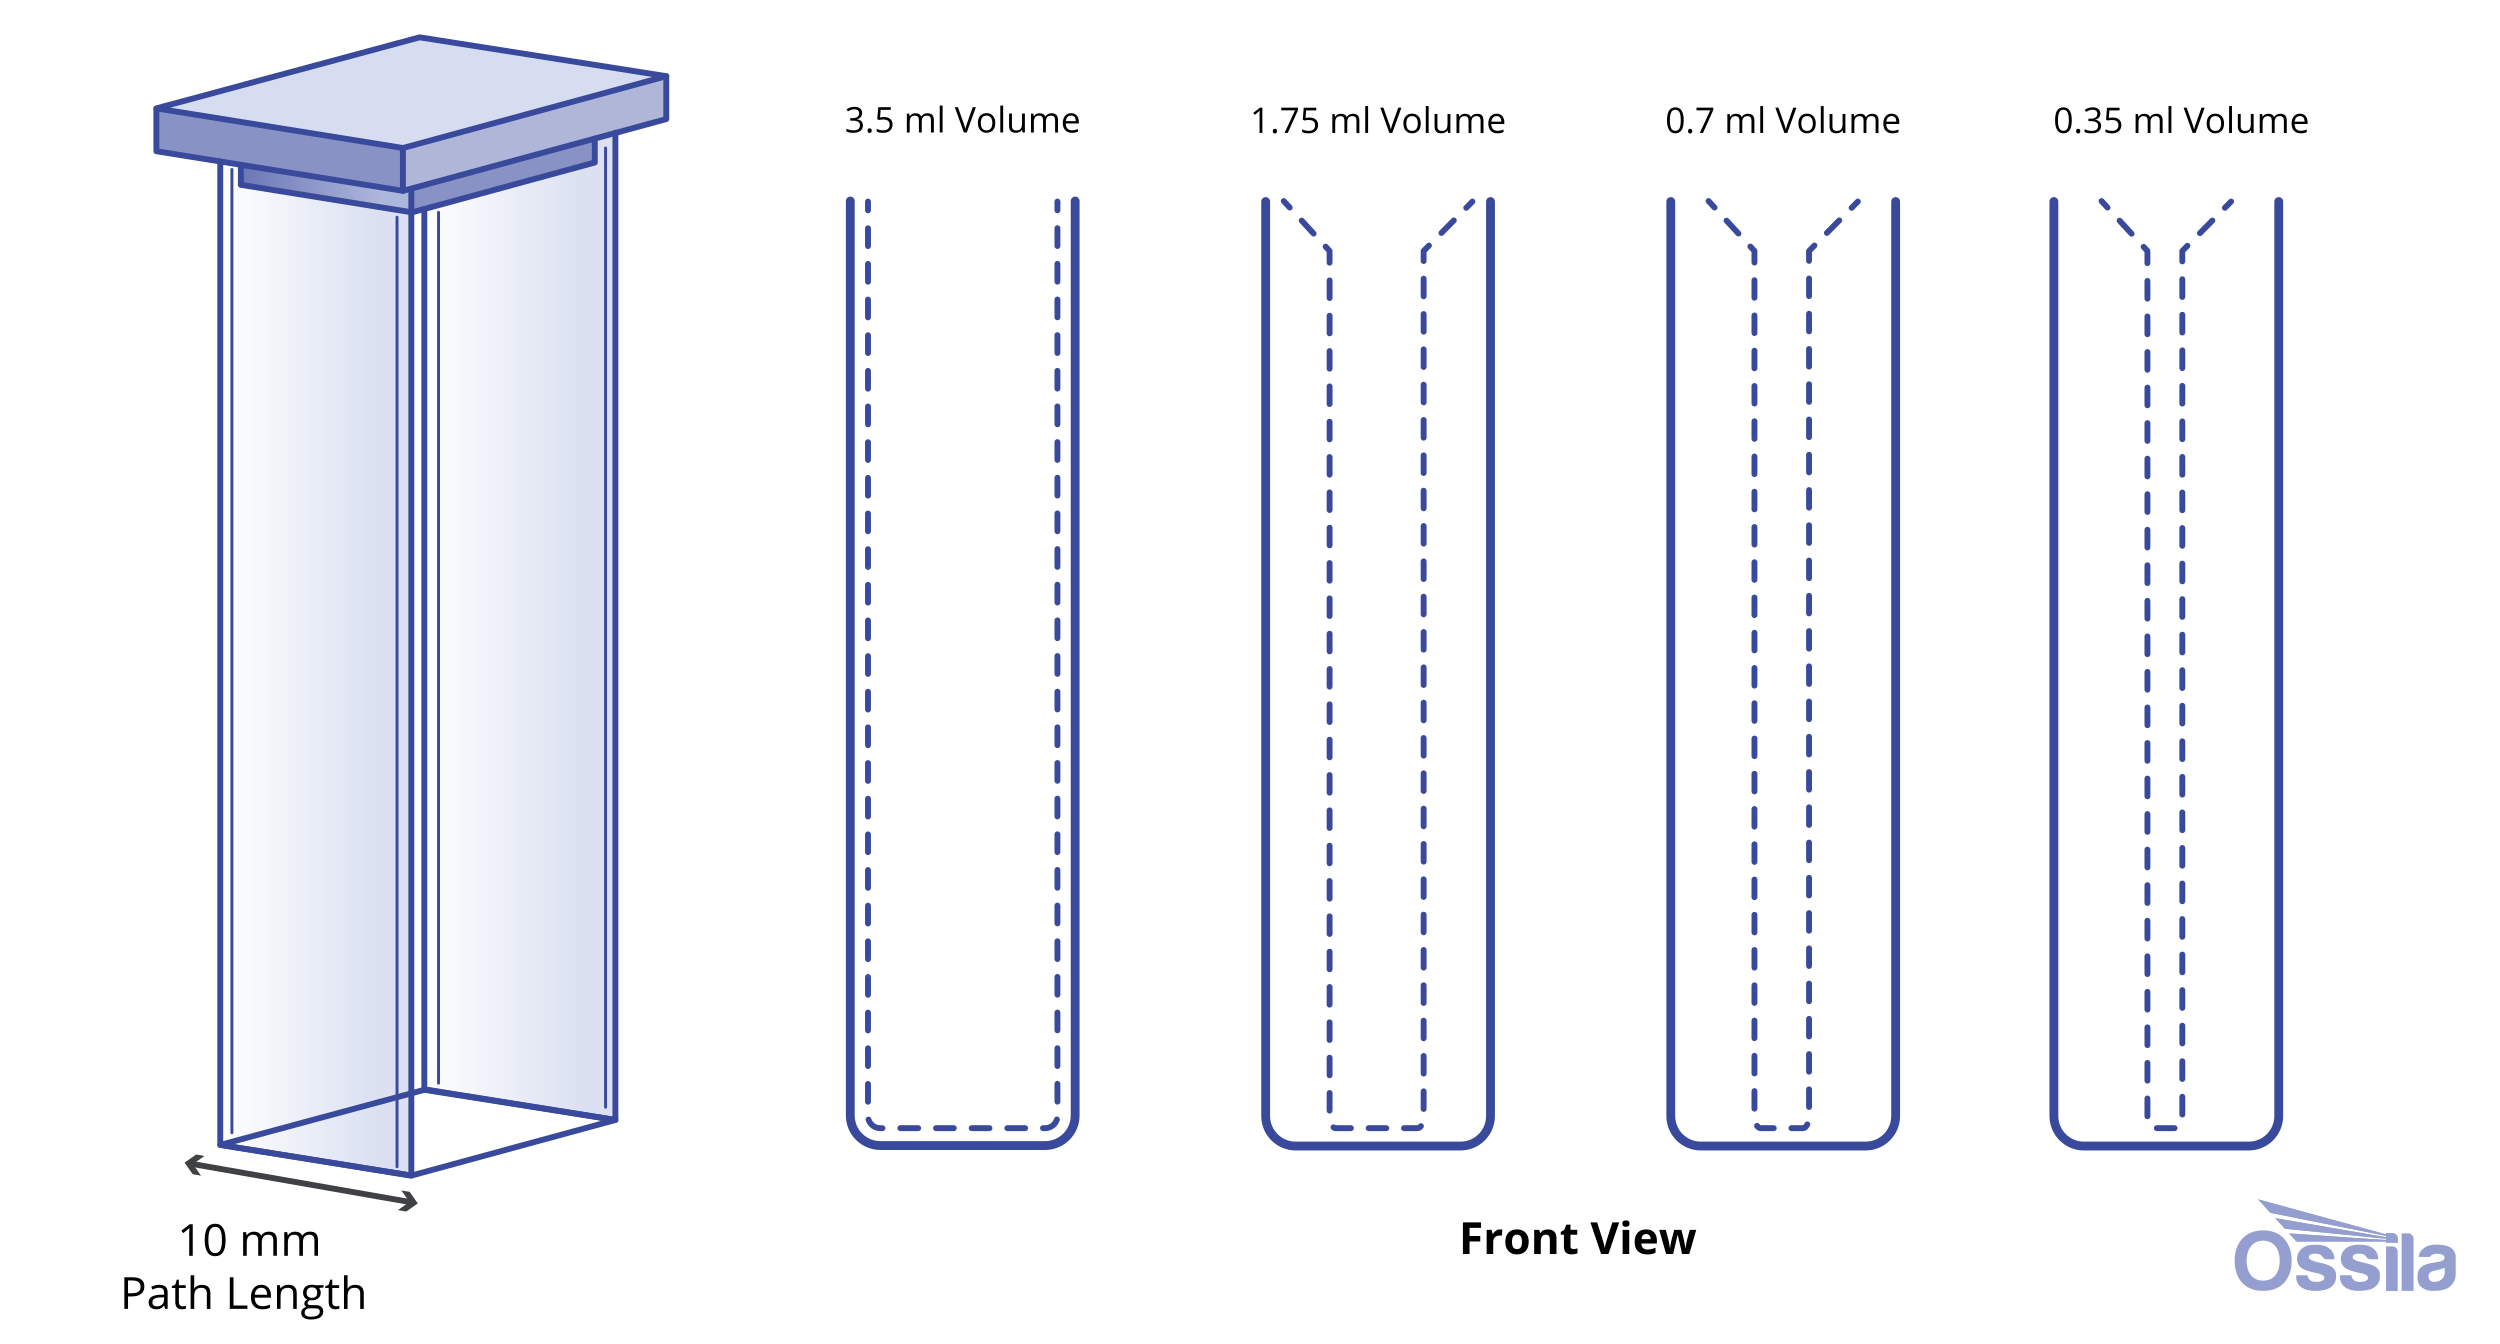 <svg viewBox="0 0 848 456" xmlns:xlink="http://www.w3.org/1999/xlink" height="456" width="848" xmlns="http://www.w3.org/2000/svg" data-name="Layer 1" id="Layer_1">
  <defs>
    <style>
      .cls-1 {
        fill: #616db0;
      }

      .cls-2 {
        fill: url(#Gradients_6);
      }

      .cls-2, .cls-3 {
        opacity: .71;
      }

      .cls-3 {
        fill: url(#Gradients_6-2);
      }

      .cls-4 {
        fill: #39499c;
      }

      .cls-5, .cls-6, .cls-7, .cls-8, .cls-9 {
        fill: none;
      }

      .cls-10 {
        fill: #d6ddf0;
      }

      .cls-6, .cls-7, .cls-9 {
        stroke: #39499c;
        stroke-linecap: round;
        stroke-linejoin: round;
      }

      .cls-6, .cls-8 {
        stroke-width: 2px;
      }

      .cls-11 {
        clip-path: url(#clippath-1);
      }

      .cls-12 {
        fill: #949fd0;
      }

      .cls-13 {
        fill: #3f4144;
      }

      .cls-14 {
        fill: #8892c4;
      }

      .cls-15 {
        clip-path: url(#clippath-3);
      }

      .cls-7 {
        stroke-width: 3px;
      }

      .cls-8 {
        stroke: #3f4144;
        stroke-miterlimit: 10;
      }

      .cls-16 {
        clip-path: url(#clippath-2);
      }

      .cls-17 {
        fill: #b0b6d7;
      }

      .cls-18 {
        clip-path: url(#clippath);
      }
    </style>
    <linearGradient gradientUnits="userSpaceOnUse" y2="212.46" x2="208.74" y1="212.46" x1="143.93" data-name="Gradients 6" id="Gradients_6">
      <stop stop-opacity="0" stop-color="#ccd4ec" offset="0"></stop>
      <stop stop-color="#ccd4ec" offset=".83"></stop>
    </linearGradient>
    <linearGradient xlink:href="#Gradients_6" y2="226.77" x2="139.75" y1="226.77" x1="74.71" data-name="Gradients 6" id="Gradients_6-2"></linearGradient>
    <clipPath id="clippath">
      <rect height="31.07" width="75" y="406.81" x="757.99" class="cls-5"></rect>
    </clipPath>
    <clipPath id="clippath-1">
      <rect height="31.07" width="75" y="406.81" x="757.99" class="cls-5"></rect>
    </clipPath>
    <clipPath id="clippath-2">
      <path d="M765.96,406.81l4.15,4.59,39.2,7.81v.45l-37.54-6.46,3.27,3.6,34.27,3.38v.44c-10.98-.76-21.86-1.49-32.84-2.25l2.51,2.76c10.14,0,20.19,0,30.33,0v.38h4.03v-1.34c0-1.04-.84-1.89-1.85-1.89h-2.18v.42l-43.34-11.88Z" class="cls-5"></path>
    </clipPath>
    <clipPath id="clippath-3">
      <rect height="31.07" width="75" y="406.81" x="757.99" class="cls-5"></rect>
    </clipPath>
  </defs>
  <g>
    <path d="M358.68,72.36c-.55,0-1-.45-1-1v-3c0-.55.45-1,1-1s1,.45,1,1v3c0,.55-.45,1-1,1Z" class="cls-4"></path>
    <path d="M354.5,383.67h-.72c-.55,0-1-.45-1-1s.45-1,1-1h.72c1.41,0,2.63-.9,3.05-2.25.16-.53.73-.82,1.25-.66.53.16.82.72.66,1.25-.68,2.19-2.67,3.66-4.96,3.66ZM347.73,383.67h-6.05c-.55,0-1-.45-1-1s.45-1,1-1h6.05c.55,0,1,.45,1,1s-.45,1-1,1ZM335.63,383.67h-6.05c-.55,0-1-.45-1-1s.45-1,1-1h6.05c.55,0,1,.45,1,1s-.45,1-1,1ZM323.54,383.67h-6.05c-.55,0-1-.45-1-1s.45-1,1-1h6.05c.55,0,1,.45,1,1s-.45,1-1,1ZM311.45,383.67h-6.05c-.55,0-1-.45-1-1s.45-1,1-1h6.05c.55,0,1,.45,1,1s-.45,1-1,1ZM299.35,383.67h-.75c-2.27,0-4.26-1.46-4.95-3.62-.17-.53.13-1.09.65-1.25.52-.17,1.09.12,1.25.65.42,1.33,1.64,2.23,3.04,2.23h.75c.55,0,1,.45,1,1s-.45,1-1,1ZM294.42,374.72c-.55,0-1-.45-1-1v-6.05c0-.55.45-1,1-1s1,.45,1,1v6.05c0,.55-.45,1-1,1ZM358.68,374.69c-.55,0-1-.45-1-1v-6.05c0-.55.45-1,1-1s1,.45,1,1v6.05c0,.55-.45,1-1,1ZM294.42,362.62c-.55,0-1-.45-1-1v-6.05c0-.55.45-1,1-1s1,.45,1,1v6.05c0,.55-.45,1-1,1ZM358.68,362.6c-.55,0-1-.45-1-1v-6.05c0-.55.45-1,1-1s1,.45,1,1v6.05c0,.55-.45,1-1,1ZM294.42,350.53c-.55,0-1-.45-1-1v-6.05c0-.55.45-1,1-1s1,.45,1,1v6.05c0,.55-.45,1-1,1ZM358.68,350.5c-.55,0-1-.45-1-1v-6.05c0-.55.45-1,1-1s1,.45,1,1v6.05c0,.55-.45,1-1,1ZM294.42,338.44c-.55,0-1-.45-1-1v-6.05c0-.55.45-1,1-1s1,.45,1,1v6.05c0,.55-.45,1-1,1ZM358.68,338.41c-.55,0-1-.45-1-1v-6.05c0-.55.45-1,1-1s1,.45,1,1v6.05c0,.55-.45,1-1,1ZM294.42,326.34c-.55,0-1-.45-1-1v-6.05c0-.55.45-1,1-1s1,.45,1,1v6.05c0,.55-.45,1-1,1ZM358.68,326.32c-.55,0-1-.45-1-1v-6.05c0-.55.45-1,1-1s1,.45,1,1v6.05c0,.55-.45,1-1,1ZM294.42,314.25c-.55,0-1-.45-1-1v-6.05c0-.55.45-1,1-1s1,.45,1,1v6.05c0,.55-.45,1-1,1ZM358.68,314.22c-.55,0-1-.45-1-1v-6.05c0-.55.45-1,1-1s1,.45,1,1v6.05c0,.55-.45,1-1,1ZM294.42,302.16c-.55,0-1-.45-1-1v-6.05c0-.55.45-1,1-1s1,.45,1,1v6.05c0,.55-.45,1-1,1ZM358.68,302.13c-.55,0-1-.45-1-1v-6.05c0-.55.45-1,1-1s1,.45,1,1v6.05c0,.55-.45,1-1,1ZM294.42,290.06c-.55,0-1-.45-1-1v-6.05c0-.55.45-1,1-1s1,.45,1,1v6.05c0,.55-.45,1-1,1ZM358.68,290.04c-.55,0-1-.45-1-1v-6.05c0-.55.45-1,1-1s1,.45,1,1v6.05c0,.55-.45,1-1,1ZM294.42,277.97c-.55,0-1-.45-1-1v-6.05c0-.55.45-1,1-1s1,.45,1,1v6.05c0,.55-.45,1-1,1ZM358.68,277.94c-.55,0-1-.45-1-1v-6.05c0-.55.45-1,1-1s1,.45,1,1v6.05c0,.55-.45,1-1,1ZM294.42,265.88c-.55,0-1-.45-1-1v-6.05c0-.55.45-1,1-1s1,.45,1,1v6.05c0,.55-.45,1-1,1ZM358.68,265.85c-.55,0-1-.45-1-1v-6.05c0-.55.45-1,1-1s1,.45,1,1v6.05c0,.55-.45,1-1,1ZM294.42,253.78c-.55,0-1-.45-1-1v-6.05c0-.55.45-1,1-1s1,.45,1,1v6.05c0,.55-.45,1-1,1ZM358.68,253.76c-.55,0-1-.45-1-1v-6.05c0-.55.45-1,1-1s1,.45,1,1v6.05c0,.55-.45,1-1,1ZM294.42,241.69c-.55,0-1-.45-1-1v-6.05c0-.55.45-1,1-1s1,.45,1,1v6.05c0,.55-.45,1-1,1ZM358.68,241.66c-.55,0-1-.45-1-1v-6.05c0-.55.45-1,1-1s1,.45,1,1v6.05c0,.55-.45,1-1,1ZM294.42,229.6c-.55,0-1-.45-1-1v-6.05c0-.55.45-1,1-1s1,.45,1,1v6.05c0,.55-.45,1-1,1ZM358.68,229.57c-.55,0-1-.45-1-1v-6.05c0-.55.45-1,1-1s1,.45,1,1v6.05c0,.55-.45,1-1,1ZM294.42,217.5c-.55,0-1-.45-1-1v-6.05c0-.55.45-1,1-1s1,.45,1,1v6.05c0,.55-.45,1-1,1ZM358.68,217.48c-.55,0-1-.45-1-1v-6.05c0-.55.45-1,1-1s1,.45,1,1v6.05c0,.55-.45,1-1,1ZM294.42,205.41c-.55,0-1-.45-1-1v-6.05c0-.55.45-1,1-1s1,.45,1,1v6.05c0,.55-.45,1-1,1ZM358.68,205.38c-.55,0-1-.45-1-1v-6.05c0-.55.45-1,1-1s1,.45,1,1v6.05c0,.55-.45,1-1,1ZM294.42,193.32c-.55,0-1-.45-1-1v-6.05c0-.55.45-1,1-1s1,.45,1,1v6.05c0,.55-.45,1-1,1ZM358.68,193.29c-.55,0-1-.45-1-1v-6.05c0-.55.45-1,1-1s1,.45,1,1v6.05c0,.55-.45,1-1,1ZM294.42,181.22c-.55,0-1-.45-1-1v-6.05c0-.55.45-1,1-1s1,.45,1,1v6.05c0,.55-.45,1-1,1ZM358.68,181.2c-.55,0-1-.45-1-1v-6.05c0-.55.45-1,1-1s1,.45,1,1v6.05c0,.55-.45,1-1,1ZM294.42,169.13c-.55,0-1-.45-1-1v-6.05c0-.55.45-1,1-1s1,.45,1,1v6.05c0,.55-.45,1-1,1ZM358.68,169.1c-.55,0-1-.45-1-1v-6.05c0-.55.45-1,1-1s1,.45,1,1v6.05c0,.55-.45,1-1,1ZM294.42,157.04c-.55,0-1-.45-1-1v-6.05c0-.55.45-1,1-1s1,.45,1,1v6.05c0,.55-.45,1-1,1ZM358.68,157.01c-.55,0-1-.45-1-1v-6.05c0-.55.45-1,1-1s1,.45,1,1v6.05c0,.55-.45,1-1,1ZM294.42,144.94c-.55,0-1-.45-1-1v-6.05c0-.55.45-1,1-1s1,.45,1,1v6.05c0,.55-.45,1-1,1ZM358.68,144.92c-.55,0-1-.45-1-1v-6.05c0-.55.45-1,1-1s1,.45,1,1v6.05c0,.55-.45,1-1,1ZM294.42,132.85c-.55,0-1-.45-1-1v-6.05c0-.55.45-1,1-1s1,.45,1,1v6.05c0,.55-.45,1-1,1ZM358.68,132.83c-.55,0-1-.45-1-1v-6.05c0-.55.45-1,1-1s1,.45,1,1v6.05c0,.55-.45,1-1,1ZM294.42,120.76c-.55,0-1-.45-1-1v-6.05c0-.55.45-1,1-1s1,.45,1,1v6.05c0,.55-.45,1-1,1ZM358.68,120.73c-.55,0-1-.45-1-1v-6.05c0-.55.45-1,1-1s1,.45,1,1v6.05c0,.55-.45,1-1,1ZM294.42,108.66c-.55,0-1-.45-1-1v-6.05c0-.55.45-1,1-1s1,.45,1,1v6.05c0,.55-.45,1-1,1ZM358.68,108.64c-.55,0-1-.45-1-1v-6.05c0-.55.45-1,1-1s1,.45,1,1v6.05c0,.55-.45,1-1,1ZM294.42,96.57c-.55,0-1-.45-1-1v-6.05c0-.55.45-1,1-1s1,.45,1,1v6.05c0,.55-.45,1-1,1ZM358.68,96.55c-.55,0-1-.45-1-1v-6.05c0-.55.45-1,1-1s1,.45,1,1v6.05c0,.55-.45,1-1,1ZM294.42,84.48c-.55,0-1-.45-1-1v-6.05c0-.55.45-1,1-1s1,.45,1,1v6.05c0,.55-.45,1-1,1ZM358.68,84.45c-.55,0-1-.45-1-1v-6.05c0-.55.45-1,1-1s1,.45,1,1v6.05c0,.55-.45,1-1,1Z" class="cls-4"></path>
    <path d="M294.42,72.36c-.55,0-1-.45-1-1v-3c0-.55.45-1,1-1s1,.45,1,1v3c0,.55-.45,1-1,1Z" class="cls-4"></path>
  </g>
  <path d="M288.42,68.19v310.19c0,5.63,4.56,10.19,10.19,10.19h55.89c5.63,0,10.19-4.56,10.19-10.19V68.19" class="cls-7"></path>
  <g>
    <path d="M292.43,38.38c0,.55-.15.99-.46,1.34s-.74.58-1.3.7v.05c.69.09,1.2.3,1.53.66s.5.81.5,1.38c0,.82-.28,1.44-.85,1.88s-1.37.66-2.41.66c-.45,0-.87-.03-1.25-.1s-.74-.19-1.1-.36v-.93c.37.18.77.32,1.19.42s.82.14,1.19.14c1.48,0,2.22-.58,2.22-1.74,0-1.04-.82-1.56-2.45-1.56h-.84v-.84h.86c.67,0,1.2-.15,1.59-.44s.59-.7.59-1.23c0-.42-.14-.75-.43-.98s-.68-.36-1.17-.36c-.38,0-.73.05-1.06.15s-.71.29-1.14.56l-.49-.66c.35-.28.76-.5,1.22-.65s.94-.24,1.45-.24c.83,0,1.48.19,1.94.57s.69.9.69,1.57Z"></path>
    <path d="M294.28,44.31c0-.26.06-.46.18-.59s.29-.2.51-.2.4.07.53.2.19.33.19.59-.06.45-.19.59-.3.21-.53.21c-.2,0-.36-.06-.5-.18s-.2-.33-.2-.61Z"></path>
    <path d="M299.85,39.7c.9,0,1.61.22,2.13.67s.78,1.06.78,1.84c0,.89-.28,1.58-.85,2.09s-1.34.76-2.33.76-1.7-.15-2.21-.46v-.94c.27.18.61.31,1.02.41s.81.15,1.2.15c.69,0,1.22-.16,1.6-.49s.57-.79.57-1.41c0-1.2-.73-1.79-2.2-1.79-.37,0-.87.06-1.49.17l-.5-.32.32-4.01h4.26v.9h-3.43l-.22,2.57c.45-.09.9-.13,1.34-.13Z"></path>
    <path d="M315.78,44.93v-4.18c0-.51-.11-.9-.33-1.15s-.56-.38-1.02-.38c-.61,0-1.05.17-1.34.52s-.43.88-.43,1.61v3.59h-.97v-4.18c0-.51-.11-.9-.33-1.15s-.56-.38-1.03-.38c-.61,0-1.06.18-1.34.55s-.42.96-.42,1.8v3.37h-.97v-6.42h.79l.16.88h.05c.18-.31.44-.56.78-.73s.71-.26,1.12-.26c1,0,1.66.36,1.97,1.09h.05c.19-.34.47-.6.83-.8s.78-.29,1.24-.29c.73,0,1.27.19,1.63.56s.54.97.54,1.79v4.19h-.97Z"></path>
    <path d="M319.73,44.93h-.97v-9.12h.97v9.12Z"></path>
    <path d="M329.95,36.37h1.07l-3.09,8.57h-.98l-3.07-8.57h1.05l1.97,5.54c.23.64.41,1.26.54,1.86.14-.63.32-1.26.55-1.89l1.96-5.51Z"></path>
    <path d="M337.6,41.71c0,1.05-.26,1.86-.79,2.45s-1.26.88-2.19.88c-.57,0-1.08-.13-1.53-.4s-.79-.66-1.03-1.16-.36-1.09-.36-1.77c0-1.05.26-1.86.79-2.45s1.25-.88,2.18-.88,1.61.3,2.14.9.79,1.41.79,2.43ZM332.7,41.71c0,.82.16,1.45.49,1.88s.81.64,1.45.64,1.12-.21,1.45-.64.5-1.05.5-1.88-.17-1.44-.5-1.86-.82-.64-1.46-.64-1.12.21-1.44.63-.49,1.04-.49,1.87Z"></path>
    <path d="M340.27,44.93h-.97v-9.12h.97v9.12Z"></path>
    <path d="M343.25,38.51v4.17c0,.52.12.91.36,1.17s.61.39,1.12.39c.67,0,1.16-.18,1.47-.55s.47-.97.47-1.8v-3.38h.97v6.42h-.8l-.14-.86h-.05c-.2.32-.48.56-.83.73s-.76.25-1.21.25c-.78,0-1.37-.19-1.75-.56s-.58-.96-.58-1.78v-4.2h.98Z"></path>
    <path d="M357.89,44.93v-4.18c0-.51-.11-.9-.33-1.15s-.56-.38-1.02-.38c-.61,0-1.05.17-1.34.52s-.43.88-.43,1.61v3.59h-.97v-4.18c0-.51-.11-.9-.33-1.15s-.56-.38-1.03-.38c-.61,0-1.06.18-1.34.55s-.42.96-.42,1.8v3.37h-.97v-6.42h.79l.16.88h.05c.18-.31.44-.56.78-.73s.71-.26,1.12-.26c1,0,1.66.36,1.97,1.09h.05c.19-.34.47-.6.83-.8s.78-.29,1.24-.29c.73,0,1.27.19,1.63.56s.54.97.54,1.79v4.19h-.97Z"></path>
    <path d="M363.58,45.05c-.95,0-1.7-.29-2.25-.87s-.82-1.38-.82-2.41.25-1.86.76-2.47,1.19-.91,2.05-.91c.8,0,1.44.26,1.91.79s.7,1.23.7,2.09v.62h-4.42c.02.75.21,1.33.57,1.72s.87.59,1.53.59c.69,0,1.38-.14,2.05-.43v.87c-.34.15-.67.25-.98.32s-.68.1-1.11.1ZM363.31,39.21c-.52,0-.93.17-1.23.5s-.49.8-.54,1.39h3.36c0-.61-.14-1.08-.41-1.41s-.66-.49-1.17-.49Z"></path>
  </g>
  <polygon points="143.93 70.95 201.75 55.12 201.75 47 208.74 45.02 208.74 379.89 143.93 369.48 143.93 70.95" class="cls-2"></polygon>
  <polygon points="53.04 36.76 53.04 51.3 136.67 64.74 136.67 50.2 53.04 36.76" class="cls-14"></polygon>
  <polygon points="226 40.39 136.67 64.74 136.67 50.2 226 25.84 226 40.39" class="cls-17"></polygon>
  <polygon points="139.75 72.03 139.75 63.9 136.67 64.74 81.7 55.91 81.7 62.7 139.75 72.03" class="cls-1"></polygon>
  <polygon points="201.75 55.12 139.75 72.03 139.75 63.9 201.75 47 201.75 55.12" class="cls-14"></polygon>
  <polygon points="53.04 36.76 136.67 50.2 226 25.84 141.72 12.11 53.04 36.76" class="cls-10"></polygon>
  <polygon points="139.52 398.76 74.71 388.35 74.71 54.78 136.67 64.74 139.75 63.9 139.52 398.76" class="cls-3"></polygon>
  <polyline points="139.52 64.2 139.52 398.76 74.71 388.35 74.71 54.78" class="cls-6"></polyline>
  <polyline points="208.74 45.02 208.74 379.89 143.93 369.48 143.93 70.95" class="cls-6"></polyline>
  <polygon points="208.74 379.89 139.52 398.76 74.71 388.35 143.9 369.67 208.74 379.89" class="cls-6"></polygon>
  <polyline points="226 25.84 226 40.39 136.67 64.74 53.04 51.3 53.04 36.92" class="cls-6"></polyline>
  <polygon points="226 25.84 136.67 50.2 53.04 36.76 142.32 12.66 226 25.84" class="cls-6"></polygon>
  <polyline points="201.75 47 201.75 55.12 139.75 72.03 81.7 62.7 81.7 55.91" class="cls-6"></polyline>
  <line y2="64.74" x2="136.67" y1="50.2" x1="136.67" class="cls-6"></line>
  <line y2="384.22" x2="78.66" y1="57.47" x1="78.66" class="cls-9"></line>
  <line y2="375.56" x2="205.41" y1="50.2" x1="205.41" class="cls-9"></line>
  <line y2="367.41" x2="148.75" y1="72.03" x1="148.75" class="cls-9"></line>
  <line y2="395.76" x2="134.67" y1="73.68" x1="134.67" class="cls-9"></line>
  <g>
    <line y2="407.81" x2="139.47" y1="394.76" x1="64.85" class="cls-8"></line>
    <polygon points="68.19 398.79 65.44 394.86 69.36 392.11 66.53 391.61 62.6 394.37 65.36 398.29 68.19 398.79" class="cls-13"></polygon>
    <polygon points="134.96 410.46 138.89 407.71 136.13 403.78 138.97 404.28 141.72 408.2 137.8 410.96 134.96 410.46" class="cls-13"></polygon>
  </g>
  <g>
    <path d="M65.37,425.96h-1.19v-7.63c0-.63.02-1.24.06-1.8-.1.1-.22.21-.34.32s-.71.59-1.74,1.43l-.64-.83,2.83-2.19h1.03v10.71Z"></path>
    <path d="M76.53,420.59c0,1.85-.29,3.23-.88,4.15-.58.91-1.48,1.37-2.68,1.37s-2.03-.47-2.63-1.4c-.6-.94-.9-2.31-.9-4.11s.29-3.25.87-4.15,1.47-1.36,2.66-1.36,2.04.47,2.65,1.41c.6.94.9,2.31.9,4.09ZM70.68,420.59c0,1.56.18,2.69.55,3.4.37.71.95,1.07,1.75,1.07s1.4-.36,1.76-1.08c.36-.72.54-1.85.54-3.39s-.18-2.66-.54-3.38c-.36-.71-.95-1.07-1.76-1.07s-1.38.35-1.75,1.06c-.37.71-.55,1.84-.55,3.39Z"></path>
    <path d="M92.7,425.96v-5.22c0-.64-.14-1.12-.41-1.44-.27-.32-.7-.48-1.27-.48-.76,0-1.32.22-1.68.65s-.54,1.1-.54,2.01v4.48h-1.22v-5.22c0-.64-.14-1.12-.41-1.44-.27-.32-.7-.48-1.28-.48-.76,0-1.32.23-1.67.68-.35.46-.53,1.2-.53,2.25v4.21h-1.22v-8.03h.99l.2,1.1h.06c.23-.39.55-.7.97-.92.42-.22.88-.33,1.4-.33,1.25,0,2.08.45,2.46,1.36h.06c.24-.42.59-.75,1.04-1s.97-.37,1.55-.37c.91,0,1.59.23,2.04.7.45.47.68,1.21.68,2.24v5.24h-1.22Z"></path>
    <path d="M106.65,425.96v-5.22c0-.64-.14-1.12-.41-1.44-.27-.32-.7-.48-1.27-.48-.76,0-1.32.22-1.68.65s-.54,1.1-.54,2.01v4.48h-1.22v-5.22c0-.64-.14-1.12-.41-1.44-.27-.32-.7-.48-1.28-.48-.76,0-1.32.23-1.67.68-.35.46-.53,1.2-.53,2.25v4.21h-1.22v-8.03h.99l.2,1.1h.06c.23-.39.55-.7.97-.92.42-.22.88-.33,1.4-.33,1.25,0,2.08.45,2.46,1.36h.06c.24-.42.59-.75,1.04-1s.97-.37,1.55-.37c.91,0,1.59.23,2.04.7.45.47.68,1.21.68,2.24v5.24h-1.22Z"></path>
    <path d="M48.97,436.38c0,1.08-.37,1.92-1.11,2.5-.74.58-1.8.88-3.17.88h-1.26v4.21h-1.25v-10.71h2.78c2.68,0,4.01,1.04,4.01,3.12ZM43.43,438.68h1.12c1.1,0,1.9-.18,2.4-.53s.74-.93.74-1.71c0-.71-.23-1.24-.7-1.58s-1.19-.52-2.17-.52h-1.39v4.35Z"></path>
    <path d="M55.96,443.96l-.24-1.14h-.06c-.4.5-.8.84-1.2,1.02-.4.18-.89.27-1.49.27-.8,0-1.42-.21-1.87-.62-.45-.41-.68-.99-.68-1.75,0-1.62,1.3-2.47,3.89-2.55l1.36-.04v-.5c0-.63-.13-1.09-.41-1.39-.27-.3-.7-.45-1.3-.45-.67,0-1.43.21-2.27.62l-.37-.93c.4-.21.83-.38,1.3-.51.47-.12.94-.18,1.42-.18.96,0,1.67.21,2.13.64.46.42.69,1.11.69,2.04v5.48h-.9ZM53.22,443.11c.76,0,1.35-.21,1.78-.62.43-.42.65-1,.65-1.74v-.72l-1.22.05c-.97.03-1.66.18-2.09.45-.43.27-.64.68-.64,1.24,0,.44.13.77.4,1,.27.23.64.34,1.12.34Z"></path>
    <path d="M61.96,443.11c.21,0,.42-.02.62-.05.2-.03.36-.06.48-.1v.93c-.13.06-.33.12-.58.16-.26.04-.49.06-.69.06-1.55,0-2.33-.82-2.33-2.45v-4.78h-1.15v-.59l1.15-.51.51-1.71h.7v1.86h2.33v.95h-2.33v4.72c0,.48.12.85.34,1.11s.54.39.94.39Z"></path>
    <path d="M70.16,443.96v-5.19c0-.65-.15-1.14-.45-1.46s-.76-.48-1.4-.48c-.84,0-1.46.23-1.85.69-.39.46-.58,1.21-.58,2.26v4.2h-1.22v-11.4h1.22v3.45c0,.42-.02.76-.06,1.03h.07c.24-.39.58-.69,1.02-.91.44-.22.95-.33,1.51-.33.98,0,1.72.23,2.21.7.49.47.74,1.21.74,2.22v5.24h-1.22Z"></path>
    <path d="M77.95,443.96v-10.71h1.25v9.58h4.72v1.13h-5.97Z"></path>
    <path d="M88.95,444.11c-1.19,0-2.12-.36-2.81-1.08-.69-.72-1.03-1.73-1.03-3.01s.32-2.32.96-3.08c.64-.76,1.49-1.14,2.57-1.14,1.01,0,1.8.33,2.39.99.59.66.88,1.54.88,2.62v.77h-5.53c.02.94.26,1.66.71,2.15.45.49,1.09.73,1.91.73.86,0,1.72-.18,2.56-.54v1.08c-.43.19-.84.32-1.22.4-.38.08-.85.12-1.39.12ZM88.62,436.81c-.64,0-1.16.21-1.54.63-.38.42-.61,1-.68,1.74h4.2c0-.77-.17-1.35-.51-1.76-.34-.41-.83-.61-1.46-.61Z"></path>
    <path d="M99.46,443.96v-5.19c0-.65-.15-1.14-.45-1.46s-.76-.48-1.4-.48c-.84,0-1.46.23-1.85.68s-.59,1.2-.59,2.25v4.21h-1.22v-8.03h.99l.2,1.1h.06c.25-.4.6-.7,1.05-.92.45-.22.95-.33,1.5-.33.97,0,1.69.23,2.18.7.49.47.73,1.21.73,2.24v5.24h-1.22Z"></path>
    <path d="M109.75,435.94v.77l-1.49.18c.14.17.26.39.37.67.11.28.16.59.16.93,0,.79-.27,1.41-.81,1.88s-1.27.7-2.21.7c-.24,0-.46-.02-.67-.06-.52.27-.78.62-.78,1.03,0,.22.09.38.27.49.18.1.49.16.93.16h1.42c.87,0,1.54.18,2,.55.47.37.7.9.7,1.6,0,.89-.36,1.57-1.07,2.03-.71.47-1.75.7-3.12.7-1.05,0-1.86-.2-2.43-.59-.57-.39-.85-.94-.85-1.66,0-.49.16-.91.47-1.27.31-.36.75-.6,1.32-.73-.21-.09-.38-.24-.52-.43-.14-.19-.21-.42-.21-.68,0-.29.08-.55.23-.77.16-.22.4-.43.74-.64-.42-.17-.75-.46-1.01-.87-.26-.41-.39-.88-.39-1.41,0-.88.26-1.56.79-2.03.53-.48,1.27-.71,2.24-.71.42,0,.8.05,1.14.15h2.78ZM103.34,445.31c0,.43.18.76.55.99s.89.34,1.57.34c1.02,0,1.78-.15,2.27-.46.49-.31.74-.72.74-1.24,0-.44-.13-.74-.4-.91-.27-.17-.77-.25-1.52-.25h-1.46c-.55,0-.98.13-1.29.4s-.46.64-.46,1.13ZM104,438.51c0,.56.16.99.48,1.28s.76.43,1.33.43c1.19,0,1.78-.58,1.78-1.73s-.6-1.81-1.8-1.81c-.57,0-1.01.15-1.32.46s-.46.76-.46,1.37Z"></path>
    <path d="M113.99,443.11c.21,0,.42-.02.62-.05.2-.03.36-.06.48-.1v.93c-.13.06-.33.12-.58.16-.26.04-.49.06-.69.06-1.55,0-2.33-.82-2.33-2.45v-4.78h-1.15v-.59l1.15-.51.51-1.71h.7v1.86h2.33v.95h-2.33v4.72c0,.48.11.85.34,1.11s.54.39.95.39Z"></path>
    <path d="M122.18,443.96v-5.19c0-.65-.15-1.14-.45-1.46s-.76-.48-1.4-.48c-.84,0-1.46.23-1.85.69-.39.46-.58,1.21-.58,2.26v4.2h-1.22v-11.4h1.22v3.45c0,.42-.02.76-.06,1.03h.07c.24-.39.58-.69,1.02-.91.44-.22.95-.33,1.51-.33.98,0,1.72.23,2.21.7.49.47.74,1.21.74,2.22v5.24h-1.22Z"></path>
  </g>
  <g>
    <path d="M497.34,71.49c-.25,0-.51-.1-.7-.29-.39-.39-.4-1.02,0-1.41l2.11-2.13c.39-.39,1.02-.4,1.41,0,.39.39.4,1.02,0,1.41l-2.11,2.13c-.2.2-.45.3-.71.3Z" class="cls-4"></path>
    <path d="M480.83,383.67h-4.6c-.55,0-1-.45-1-1s.45-1,1-1h4.6s.17-.05.35-.29c.33-.44.96-.53,1.4-.2.44.33.53.96.2,1.4-.53.71-1.22,1.1-1.95,1.1ZM470.24,383.67h-5.99c-.55,0-1-.45-1-1s.45-1,1-1h5.99c.55,0,1,.45,1,1s-.45,1-1,1ZM458.25,383.67h-5.17c-.48,0-.96-.17-1.37-.5-.43-.34-.51-.97-.17-1.4.34-.43.97-.51,1.4-.17.07.05.11.07.13.07h5.17c.55,0,1,.45,1,1s-.45,1-1,1ZM451,377.73c-.55,0-1-.45-1-1v-5.99c0-.55.45-1,1-1s1,.45,1,1v5.99c0,.55-.45,1-1,1ZM482.9,377.16c-.55,0-1-.45-1-1v-5.99c0-.55.45-1,1-1s1,.45,1,1v5.99c0,.55-.45,1-1,1ZM451,365.75c-.55,0-1-.45-1-1v-5.99c0-.55.45-1,1-1s1,.45,1,1v5.99c0,.55-.45,1-1,1ZM482.9,365.17c-.55,0-1-.45-1-1v-5.99c0-.55.45-1,1-1s1,.45,1,1v5.99c0,.55-.45,1-1,1ZM451,353.76c-.55,0-1-.45-1-1v-5.99c0-.55.45-1,1-1s1,.45,1,1v5.99c0,.55-.45,1-1,1ZM482.9,353.19c-.55,0-1-.45-1-1v-5.99c0-.55.45-1,1-1s1,.45,1,1v5.99c0,.55-.45,1-1,1ZM451,341.78c-.55,0-1-.45-1-1v-5.99c0-.55.45-1,1-1s1,.45,1,1v5.99c0,.55-.45,1-1,1ZM482.9,341.2c-.55,0-1-.45-1-1v-5.99c0-.55.45-1,1-1s1,.45,1,1v5.99c0,.55-.45,1-1,1ZM451,329.8c-.55,0-1-.45-1-1v-5.99c0-.55.45-1,1-1s1,.45,1,1v5.99c0,.55-.45,1-1,1ZM482.9,329.22c-.55,0-1-.45-1-1v-5.99c0-.55.45-1,1-1s1,.45,1,1v5.99c0,.55-.45,1-1,1ZM451,317.81c-.55,0-1-.45-1-1v-5.99c0-.55.45-1,1-1s1,.45,1,1v5.99c0,.55-.45,1-1,1ZM482.9,317.24c-.55,0-1-.45-1-1v-5.99c0-.55.45-1,1-1s1,.45,1,1v5.99c0,.55-.45,1-1,1ZM451,305.83c-.55,0-1-.45-1-1v-5.99c0-.55.45-1,1-1s1,.45,1,1v5.99c0,.55-.45,1-1,1ZM482.9,305.25c-.55,0-1-.45-1-1v-5.99c0-.55.45-1,1-1s1,.45,1,1v5.99c0,.55-.45,1-1,1ZM451,293.84c-.55,0-1-.45-1-1v-5.99c0-.55.45-1,1-1s1,.45,1,1v5.99c0,.55-.45,1-1,1ZM482.9,293.27c-.55,0-1-.45-1-1v-5.99c0-.55.45-1,1-1s1,.45,1,1v5.99c0,.55-.45,1-1,1ZM451,281.86c-.55,0-1-.45-1-1v-5.99c0-.55.45-1,1-1s1,.45,1,1v5.99c0,.55-.45,1-1,1ZM482.9,281.28c-.55,0-1-.45-1-1v-5.99c0-.55.45-1,1-1s1,.45,1,1v5.99c0,.55-.45,1-1,1ZM451,269.88c-.55,0-1-.45-1-1v-5.99c0-.55.45-1,1-1s1,.45,1,1v5.99c0,.55-.45,1-1,1ZM482.9,269.3c-.55,0-1-.45-1-1v-5.99c0-.55.45-1,1-1s1,.45,1,1v5.99c0,.55-.45,1-1,1ZM451,257.89c-.55,0-1-.45-1-1v-5.99c0-.55.45-1,1-1s1,.45,1,1v5.99c0,.55-.45,1-1,1ZM482.9,257.32c-.55,0-1-.45-1-1v-5.99c0-.55.45-1,1-1s1,.45,1,1v5.99c0,.55-.45,1-1,1ZM451,245.91c-.55,0-1-.45-1-1v-5.99c0-.55.45-1,1-1s1,.45,1,1v5.99c0,.55-.45,1-1,1ZM482.9,245.33c-.55,0-1-.45-1-1v-5.99c0-.55.45-1,1-1s1,.45,1,1v5.99c0,.55-.45,1-1,1ZM451,233.92c-.55,0-1-.45-1-1v-5.99c0-.55.45-1,1-1s1,.45,1,1v5.99c0,.55-.45,1-1,1ZM482.9,233.35c-.55,0-1-.45-1-1v-5.99c0-.55.45-1,1-1s1,.45,1,1v5.99c0,.55-.45,1-1,1ZM451,221.94c-.55,0-1-.45-1-1v-5.99c0-.55.45-1,1-1s1,.45,1,1v5.99c0,.55-.45,1-1,1ZM482.9,221.36c-.55,0-1-.45-1-1v-5.99c0-.55.45-1,1-1s1,.45,1,1v5.99c0,.55-.45,1-1,1ZM451,209.96c-.55,0-1-.45-1-1v-5.99c0-.55.45-1,1-1s1,.45,1,1v5.99c0,.55-.45,1-1,1ZM482.9,209.38c-.55,0-1-.45-1-1v-5.99c0-.55.45-1,1-1s1,.45,1,1v5.99c0,.55-.45,1-1,1ZM451,197.97c-.55,0-1-.45-1-1v-5.99c0-.55.45-1,1-1s1,.45,1,1v5.99c0,.55-.45,1-1,1ZM482.9,197.4c-.55,0-1-.45-1-1v-5.99c0-.55.45-1,1-1s1,.45,1,1v5.99c0,.55-.45,1-1,1ZM451,185.99c-.55,0-1-.45-1-1v-5.99c0-.55.45-1,1-1s1,.45,1,1v5.99c0,.55-.45,1-1,1ZM482.9,185.41c-.55,0-1-.45-1-1v-5.99c0-.55.45-1,1-1s1,.45,1,1v5.99c0,.55-.45,1-1,1ZM451,174c-.55,0-1-.45-1-1v-5.99c0-.55.45-1,1-1s1,.45,1,1v5.99c0,.55-.45,1-1,1ZM482.9,173.43c-.55,0-1-.45-1-1v-5.99c0-.55.45-1,1-1s1,.45,1,1v5.99c0,.55-.45,1-1,1ZM451,162.02c-.55,0-1-.45-1-1v-5.99c0-.55.45-1,1-1s1,.45,1,1v5.99c0,.55-.45,1-1,1ZM482.9,161.44c-.55,0-1-.45-1-1v-5.99c0-.55.45-1,1-1s1,.45,1,1v5.99c0,.55-.45,1-1,1ZM451,150.03c-.55,0-1-.45-1-1v-5.99c0-.55.45-1,1-1s1,.45,1,1v5.99c0,.55-.45,1-1,1ZM482.9,149.46c-.55,0-1-.45-1-1v-5.99c0-.55.45-1,1-1s1,.45,1,1v5.99c0,.55-.45,1-1,1ZM451,138.05c-.55,0-1-.45-1-1v-5.99c0-.55.45-1,1-1s1,.45,1,1v5.99c0,.55-.45,1-1,1ZM482.9,137.48c-.55,0-1-.45-1-1v-5.99c0-.55.45-1,1-1s1,.45,1,1v5.99c0,.55-.45,1-1,1ZM451,126.07c-.55,0-1-.45-1-1v-5.99c0-.55.45-1,1-1s1,.45,1,1v5.99c0,.55-.45,1-1,1ZM482.9,125.49c-.55,0-1-.45-1-1v-5.99c0-.55.45-1,1-1s1,.45,1,1v5.99c0,.55-.45,1-1,1ZM451,114.08c-.55,0-1-.45-1-1v-5.99c0-.55.45-1,1-1s1,.45,1,1v5.99c0,.55-.45,1-1,1ZM482.9,113.51c-.55,0-1-.45-1-1v-5.99c0-.55.45-1,1-1s1,.45,1,1v5.99c0,.55-.45,1-1,1ZM451,102.1c-.55,0-1-.45-1-1v-5.99c0-.55.45-1,1-1s1,.45,1,1v5.99c0,.55-.45,1-1,1ZM482.9,101.52c-.55,0-1-.45-1-1v-5.99c0-.55.45-1,1-1s1,.45,1,1v5.99c0,.55-.45,1-1,1ZM451,90.11c-.55,0-1-.45-1-1v-3.6l-1.09-1.19c-.37-.41-.35-1.04.06-1.41s1.04-.35,1.41.06l1.35,1.47c.17.18.26.43.26.68v3.99c0,.55-.45,1-1,1ZM482.9,89.54c-.55,0-1-.45-1-1v-3.42c0-.26.1-.52.29-.7l1.81-1.83c.39-.39,1.02-.4,1.41,0,.39.39.4,1.02,0,1.41l-1.52,1.54v3.01c0,.55-.45,1-1,1ZM445.59,80.24c-.27,0-.54-.11-.74-.32l-4.05-4.41c-.37-.41-.35-1.04.06-1.41.41-.37,1.04-.35,1.41.06l4.05,4.41c.37.41.35,1.04-.06,1.41-.19.18-.43.26-.68.26ZM488.92,80.02c-.25,0-.51-.1-.7-.29-.39-.39-.4-1.02,0-1.41l4.21-4.26c.39-.39,1.02-.4,1.41,0,.39.39.4,1.02,0,1.41l-4.21,4.26c-.2.2-.45.3-.71.3Z" class="cls-4"></path>
    <path d="M437.48,71.4c-.27,0-.54-.11-.74-.32l-2.03-2.21c-.37-.41-.35-1.04.06-1.41.41-.37,1.04-.35,1.41.06l2.03,2.21c.37.41.35,1.04-.06,1.41-.19.18-.43.26-.68.26Z" class="cls-4"></path>
  </g>
  <path d="M429.31,68.36v310.19c0,5.63,4.56,10.19,10.19,10.19h55.89c5.63,0,10.19-4.56,10.19-10.19V68.36" class="cls-7"></path>
  <g>
    <path d="M428.19,45.1h-.95v-6.11c0-.51.02-.99.05-1.44-.08.08-.17.17-.28.26s-.57.47-1.39,1.14l-.52-.67,2.27-1.75h.82v8.57Z"></path>
    <path d="M431.75,44.48c0-.26.06-.46.18-.59s.29-.2.51-.2.4.07.53.2.19.33.19.59-.06.45-.19.59-.3.21-.53.21c-.2,0-.36-.06-.5-.18s-.2-.33-.2-.61Z"></path>
    <path d="M435.72,45.1l3.55-7.67h-4.67v-.9h5.7v.78l-3.5,7.79h-1.08Z"></path>
    <path d="M444.18,39.87c.9,0,1.61.22,2.13.67s.78,1.06.78,1.84c0,.89-.28,1.58-.85,2.09s-1.34.76-2.33.76-1.7-.15-2.21-.46v-.94c.27.18.61.31,1.02.41s.81.15,1.2.15c.69,0,1.22-.16,1.6-.49s.57-.79.57-1.41c0-1.2-.73-1.79-2.2-1.79-.37,0-.87.06-1.49.17l-.5-.32.32-4.01h4.26v.9h-3.43l-.22,2.57c.45-.09.9-.13,1.34-.13Z"></path>
    <path d="M460.11,45.1v-4.18c0-.51-.11-.9-.33-1.15s-.56-.38-1.02-.38c-.61,0-1.05.17-1.34.52s-.43.88-.43,1.61v3.59h-.97v-4.18c0-.51-.11-.9-.33-1.15s-.56-.38-1.03-.38c-.61,0-1.06.18-1.34.55s-.42.96-.42,1.8v3.37h-.97v-6.42h.79l.16.88h.05c.18-.31.44-.56.78-.73s.71-.26,1.12-.26c1,0,1.66.36,1.97,1.09h.05c.19-.34.47-.6.83-.8s.78-.29,1.24-.29c.73,0,1.27.19,1.63.56s.54.97.54,1.79v4.19h-.97Z"></path>
    <path d="M464.06,45.1h-.97v-9.12h.97v9.12Z"></path>
    <path d="M474.28,36.53h1.07l-3.09,8.57h-.98l-3.07-8.57h1.05l1.97,5.54c.23.64.41,1.26.54,1.86.14-.63.32-1.26.55-1.89l1.96-5.51Z"></path>
    <path d="M481.93,41.88c0,1.05-.26,1.86-.79,2.45s-1.26.88-2.19.88c-.57,0-1.08-.13-1.53-.4s-.79-.66-1.03-1.16-.36-1.09-.36-1.77c0-1.05.26-1.86.79-2.45s1.25-.88,2.18-.88,1.61.3,2.14.9.79,1.41.79,2.43ZM477.03,41.88c0,.82.16,1.45.49,1.88s.81.64,1.45.64,1.12-.21,1.45-.64.5-1.05.5-1.88-.17-1.44-.5-1.86-.82-.64-1.46-.64-1.12.21-1.44.63-.49,1.04-.49,1.87Z"></path>
    <path d="M484.6,45.1h-.97v-9.12h.97v9.12Z"></path>
    <path d="M487.58,38.68v4.17c0,.52.12.91.36,1.17s.61.39,1.12.39c.67,0,1.16-.18,1.47-.55s.47-.97.47-1.8v-3.38h.97v6.42h-.8l-.14-.86h-.05c-.2.32-.48.56-.83.73s-.76.25-1.21.25c-.78,0-1.37-.19-1.75-.56s-.58-.96-.58-1.78v-4.2h.98Z"></path>
    <path d="M502.22,45.1v-4.18c0-.51-.11-.9-.33-1.15s-.56-.38-1.02-.38c-.61,0-1.05.17-1.34.52s-.43.88-.43,1.61v3.59h-.97v-4.18c0-.51-.11-.9-.33-1.15s-.56-.38-1.03-.38c-.61,0-1.06.18-1.34.55s-.42.96-.42,1.8v3.37h-.97v-6.42h.79l.16.88h.05c.18-.31.44-.56.78-.73s.71-.26,1.12-.26c1,0,1.66.36,1.97,1.09h.05c.19-.34.47-.6.83-.8s.78-.29,1.24-.29c.73,0,1.27.19,1.63.56s.54.97.54,1.79v4.19h-.97Z"></path>
    <path d="M507.91,45.22c-.95,0-1.7-.29-2.25-.87s-.82-1.38-.82-2.41.25-1.86.76-2.47,1.19-.91,2.05-.91c.8,0,1.44.26,1.91.79s.7,1.23.7,2.09v.62h-4.42c.02.75.21,1.33.57,1.72s.87.59,1.53.59c.69,0,1.38-.14,2.05-.43v.87c-.34.15-.67.25-.98.32s-.68.1-1.11.1ZM507.64,39.38c-.52,0-.93.17-1.23.5s-.49.8-.54,1.39h3.36c0-.61-.14-1.08-.41-1.41s-.66-.49-1.17-.49Z"></path>
  </g>
  <g>
    <path d="M628.07,71.49c-.25,0-.51-.1-.7-.29-.39-.39-.4-1.02,0-1.41l2.11-2.13c.39-.39,1.02-.4,1.41,0,.39.39.4,1.02,0,1.41l-2.11,2.13c-.2.2-.45.3-.71.3Z" class="cls-4"></path>
    <path d="M611.56,383.67h-3.91c-.55,0-1-.45-1-1s.45-1,1-1h3.91c.08,0,.34-.18.59-.71.24-.5.83-.71,1.33-.47.5.24.71.84.47,1.33-.56,1.17-1.43,1.84-2.39,1.85ZM601.67,383.67h-4.48c-.77,0-1.49-.43-2.03-1.21-.32-.45-.2-1.08.25-1.39.46-.32,1.08-.2,1.39.25.2.29.35.35.39.35h4.48c.55,0,1,.45,1,1s-.45,1-1,1ZM595.11,377.07c-.55,0-1-.45-1-1v-5.98c0-.55.45-1,1-1s1,.45,1,1v5.98c0,.55-.45,1-1,1ZM613.63,376.49c-.55,0-1-.45-1-1v-5.98c0-.55.45-1,1-1s1,.45,1,1v5.98c0,.55-.45,1-1,1ZM595.11,365.11c-.55,0-1-.45-1-1v-5.98c0-.55.45-1,1-1s1,.45,1,1v5.98c0,.55-.45,1-1,1ZM613.63,364.53c-.55,0-1-.45-1-1v-5.98c0-.55.45-1,1-1s1,.45,1,1v5.98c0,.55-.45,1-1,1ZM595.11,353.15c-.55,0-1-.45-1-1v-5.98c0-.55.45-1,1-1s1,.45,1,1v5.98c0,.55-.45,1-1,1ZM613.63,352.57c-.55,0-1-.45-1-1v-5.98c0-.55.45-1,1-1s1,.45,1,1v5.98c0,.55-.45,1-1,1ZM595.11,341.19c-.55,0-1-.45-1-1v-5.98c0-.55.45-1,1-1s1,.45,1,1v5.98c0,.55-.45,1-1,1ZM613.63,340.62c-.55,0-1-.45-1-1v-5.98c0-.55.45-1,1-1s1,.45,1,1v5.98c0,.55-.45,1-1,1ZM595.11,329.23c-.55,0-1-.45-1-1v-5.98c0-.55.45-1,1-1s1,.45,1,1v5.98c0,.55-.45,1-1,1ZM613.63,328.66c-.55,0-1-.45-1-1v-5.98c0-.55.45-1,1-1s1,.45,1,1v5.98c0,.55-.45,1-1,1ZM595.11,317.28c-.55,0-1-.45-1-1v-5.98c0-.55.45-1,1-1s1,.45,1,1v5.98c0,.55-.45,1-1,1ZM613.63,316.7c-.55,0-1-.45-1-1v-5.98c0-.55.45-1,1-1s1,.45,1,1v5.98c0,.55-.45,1-1,1ZM595.11,305.32c-.55,0-1-.45-1-1v-5.98c0-.55.45-1,1-1s1,.45,1,1v5.98c0,.55-.45,1-1,1ZM613.63,304.74c-.55,0-1-.45-1-1v-5.98c0-.55.45-1,1-1s1,.45,1,1v5.98c0,.55-.45,1-1,1ZM595.11,293.36c-.55,0-1-.45-1-1v-5.98c0-.55.45-1,1-1s1,.45,1,1v5.98c0,.55-.45,1-1,1ZM613.63,292.78c-.55,0-1-.45-1-1v-5.98c0-.55.45-1,1-1s1,.45,1,1v5.98c0,.55-.45,1-1,1ZM595.11,281.4c-.55,0-1-.45-1-1v-5.98c0-.55.45-1,1-1s1,.45,1,1v5.98c0,.55-.45,1-1,1ZM613.63,280.82c-.55,0-1-.45-1-1v-5.98c0-.55.45-1,1-1s1,.45,1,1v5.98c0,.55-.45,1-1,1ZM595.11,269.44c-.55,0-1-.45-1-1v-5.98c0-.55.45-1,1-1s1,.45,1,1v5.98c0,.55-.45,1-1,1ZM613.63,268.86c-.55,0-1-.45-1-1v-5.98c0-.55.45-1,1-1s1,.45,1,1v5.98c0,.55-.45,1-1,1ZM595.11,257.48c-.55,0-1-.45-1-1v-5.98c0-.55.45-1,1-1s1,.45,1,1v5.98c0,.55-.45,1-1,1ZM613.63,256.91c-.55,0-1-.45-1-1v-5.98c0-.55.45-1,1-1s1,.45,1,1v5.98c0,.55-.45,1-1,1ZM595.11,245.52c-.55,0-1-.45-1-1v-5.98c0-.55.45-1,1-1s1,.45,1,1v5.98c0,.55-.45,1-1,1ZM613.63,244.95c-.55,0-1-.45-1-1v-5.98c0-.55.45-1,1-1s1,.45,1,1v5.98c0,.55-.45,1-1,1ZM595.11,233.57c-.55,0-1-.45-1-1v-5.98c0-.55.45-1,1-1s1,.45,1,1v5.98c0,.55-.45,1-1,1ZM613.63,232.99c-.55,0-1-.45-1-1v-5.98c0-.55.45-1,1-1s1,.45,1,1v5.98c0,.55-.45,1-1,1ZM595.11,221.61c-.55,0-1-.45-1-1v-5.98c0-.55.45-1,1-1s1,.45,1,1v5.98c0,.55-.45,1-1,1ZM613.63,221.03c-.55,0-1-.45-1-1v-5.98c0-.55.45-1,1-1s1,.45,1,1v5.98c0,.55-.45,1-1,1ZM595.11,209.65c-.55,0-1-.45-1-1v-5.98c0-.55.45-1,1-1s1,.45,1,1v5.98c0,.55-.45,1-1,1ZM613.63,209.07c-.55,0-1-.45-1-1v-5.98c0-.55.45-1,1-1s1,.45,1,1v5.98c0,.55-.45,1-1,1ZM595.11,197.69c-.55,0-1-.45-1-1v-5.98c0-.55.45-1,1-1s1,.45,1,1v5.98c0,.55-.45,1-1,1ZM613.63,197.11c-.55,0-1-.45-1-1v-5.98c0-.55.45-1,1-1s1,.45,1,1v5.98c0,.55-.45,1-1,1ZM595.11,185.73c-.55,0-1-.45-1-1v-5.98c0-.55.45-1,1-1s1,.45,1,1v5.98c0,.55-.45,1-1,1ZM613.63,185.16c-.55,0-1-.45-1-1v-5.98c0-.55.45-1,1-1s1,.45,1,1v5.98c0,.55-.45,1-1,1ZM595.11,173.77c-.55,0-1-.45-1-1v-5.98c0-.55.45-1,1-1s1,.45,1,1v5.98c0,.55-.45,1-1,1ZM613.63,173.2c-.55,0-1-.45-1-1v-5.98c0-.55.45-1,1-1s1,.45,1,1v5.98c0,.55-.45,1-1,1ZM595.11,161.82c-.55,0-1-.45-1-1v-5.98c0-.55.45-1,1-1s1,.45,1,1v5.98c0,.55-.45,1-1,1ZM613.63,161.24c-.55,0-1-.45-1-1v-5.98c0-.55.45-1,1-1s1,.45,1,1v5.98c0,.55-.45,1-1,1ZM595.11,149.86c-.55,0-1-.45-1-1v-5.98c0-.55.45-1,1-1s1,.45,1,1v5.98c0,.55-.45,1-1,1ZM613.63,149.28c-.55,0-1-.45-1-1v-5.98c0-.55.45-1,1-1s1,.45,1,1v5.98c0,.55-.45,1-1,1ZM595.11,137.9c-.55,0-1-.45-1-1v-5.98c0-.55.45-1,1-1s1,.45,1,1v5.98c0,.55-.45,1-1,1ZM613.63,137.32c-.55,0-1-.45-1-1v-5.98c0-.55.45-1,1-1s1,.45,1,1v5.98c0,.55-.45,1-1,1ZM595.11,125.94c-.55,0-1-.45-1-1v-5.98c0-.55.45-1,1-1s1,.45,1,1v5.98c0,.55-.45,1-1,1ZM613.63,125.36c-.55,0-1-.45-1-1v-5.98c0-.55.45-1,1-1s1,.45,1,1v5.98c0,.55-.45,1-1,1ZM595.11,113.98c-.55,0-1-.45-1-1v-5.98c0-.55.45-1,1-1s1,.45,1,1v5.98c0,.55-.45,1-1,1ZM613.63,113.4c-.55,0-1-.45-1-1v-5.98c0-.55.45-1,1-1s1,.45,1,1v5.98c0,.55-.45,1-1,1ZM595.11,102.02c-.55,0-1-.45-1-1v-5.98c0-.55.45-1,1-1s1,.45,1,1v5.98c0,.55-.45,1-1,1ZM613.63,101.45c-.55,0-1-.45-1-1v-5.98c0-.55.45-1,1-1s1,.45,1,1v5.98c0,.55-.45,1-1,1ZM595.11,90.06c-.55,0-1-.45-1-1v-3.55l-1.12-1.21c-.37-.41-.35-1.04.06-1.41.41-.37,1.04-.35,1.41.06l1.38,1.5c.17.18.26.43.26.68v3.94c0,.55-.45,1-1,1ZM613.63,89.49c-.55,0-1-.45-1-1v-3.36c0-.26.1-.52.29-.7l1.84-1.86c.39-.39,1.02-.4,1.41,0,.39.39.4,1.02,0,1.41l-1.55,1.57v2.95c0,.55-.45,1-1,1ZM589.69,80.22c-.27,0-.54-.11-.74-.32l-4.05-4.4c-.37-.41-.35-1.04.06-1.41.41-.37,1.04-.35,1.41.06l4.05,4.4c.37.41.35,1.04-.06,1.41-.19.18-.43.26-.68.26ZM619.67,80.01c-.25,0-.51-.1-.7-.29-.39-.39-.4-1.02,0-1.41l4.2-4.26c.39-.39,1.02-.4,1.41,0,.39.39.4,1.02,0,1.41l-4.2,4.26c-.2.2-.45.3-.71.3Z" class="cls-4"></path>
    <path d="M581.58,71.4c-.27,0-.54-.11-.74-.32l-2.03-2.21c-.37-.41-.35-1.04.06-1.41.41-.37,1.04-.35,1.41.06l2.03,2.21c.37.41.35,1.04-.06,1.41-.19.18-.43.26-.68.26Z" class="cls-4"></path>
  </g>
  <path d="M566.73,68.36v310.19c0,5.63,4.56,10.19,10.19,10.19h55.89c5.63,0,10.19-4.56,10.19-10.19V68.36" class="cls-7"></path>
  <g>
    <path d="M571.11,40.8c0,1.48-.23,2.59-.7,3.32s-1.18,1.1-2.14,1.1-1.62-.37-2.1-1.12-.72-1.84-.72-3.29.23-2.6.7-3.32,1.17-1.08,2.13-1.08,1.64.38,2.12,1.13.72,1.85.72,3.28ZM566.43,40.8c0,1.25.15,2.15.44,2.72s.76.85,1.4.85,1.12-.29,1.41-.86.44-1.48.44-2.71-.15-2.13-.44-2.7-.76-.86-1.41-.86-1.11.28-1.4.85-.44,1.47-.44,2.72Z"></path>
    <path d="M572.6,44.48c0-.26.06-.46.18-.59s.29-.2.51-.2.4.07.53.2.19.33.19.59-.06.45-.19.59-.3.21-.53.21c-.2,0-.36-.06-.5-.18s-.2-.33-.2-.61Z"></path>
    <path d="M576.57,45.1l3.55-7.67h-4.67v-.9h5.7v.78l-3.5,7.79h-1.08Z"></path>
    <path d="M594.1,45.1v-4.18c0-.51-.11-.9-.33-1.15s-.56-.38-1.02-.38c-.61,0-1.05.17-1.34.52s-.43.88-.43,1.61v3.59h-.97v-4.18c0-.51-.11-.9-.33-1.15s-.56-.38-1.03-.38c-.61,0-1.06.18-1.34.55s-.42.96-.42,1.8v3.37h-.97v-6.42h.79l.16.88h.05c.18-.31.44-.56.78-.73s.71-.26,1.12-.26c1,0,1.66.36,1.97,1.09h.05c.19-.34.47-.6.83-.8s.78-.29,1.24-.29c.73,0,1.27.19,1.63.56s.54.97.54,1.79v4.19h-.97Z"></path>
    <path d="M598.05,45.1h-.97v-9.12h.97v9.12Z"></path>
    <path d="M608.27,36.53h1.07l-3.09,8.57h-.98l-3.07-8.57h1.05l1.97,5.54c.23.64.41,1.26.54,1.86.14-.63.32-1.26.55-1.89l1.96-5.51Z"></path>
    <path d="M615.91,41.88c0,1.05-.26,1.86-.79,2.45s-1.26.88-2.19.88c-.57,0-1.08-.13-1.53-.4s-.79-.66-1.03-1.16-.36-1.09-.36-1.77c0-1.05.26-1.86.79-2.45s1.25-.88,2.18-.88,1.61.3,2.14.9.79,1.41.79,2.43ZM611.02,41.88c0,.82.16,1.45.49,1.88s.81.64,1.45.64,1.12-.21,1.45-.64.5-1.05.5-1.88-.17-1.44-.5-1.86-.82-.64-1.46-.64-1.12.21-1.44.63-.49,1.04-.49,1.87Z"></path>
    <path d="M618.59,45.1h-.97v-9.12h.97v9.12Z"></path>
    <path d="M621.57,38.68v4.17c0,.52.12.91.36,1.17s.61.39,1.12.39c.67,0,1.16-.18,1.47-.55s.47-.97.47-1.8v-3.38h.97v6.42h-.8l-.14-.86h-.05c-.2.32-.48.56-.83.73s-.76.25-1.21.25c-.78,0-1.37-.19-1.75-.56s-.58-.96-.58-1.78v-4.2h.98Z"></path>
    <path d="M636.21,45.1v-4.18c0-.51-.11-.9-.33-1.15s-.56-.38-1.02-.38c-.61,0-1.05.17-1.34.52s-.43.88-.43,1.61v3.59h-.97v-4.18c0-.51-.11-.9-.33-1.15s-.56-.38-1.03-.38c-.61,0-1.06.18-1.34.55s-.42.96-.42,1.8v3.37h-.97v-6.42h.79l.16.88h.05c.18-.31.44-.56.78-.73s.71-.26,1.12-.26c1,0,1.66.36,1.97,1.09h.05c.19-.34.47-.6.83-.8s.78-.29,1.24-.29c.73,0,1.27.19,1.63.56s.54.97.54,1.79v4.19h-.97Z"></path>
    <path d="M641.89,45.22c-.95,0-1.7-.29-2.25-.87s-.82-1.38-.82-2.41.25-1.86.76-2.47,1.19-.91,2.05-.91c.8,0,1.44.26,1.91.79s.7,1.23.7,2.09v.62h-4.42c.02.75.21,1.33.57,1.72s.87.59,1.53.59c.69,0,1.38-.14,2.05-.43v.87c-.34.15-.67.25-.98.32s-.68.1-1.11.1ZM641.63,39.38c-.52,0-.93.17-1.23.5s-.49.8-.54,1.39h3.36c0-.61-.14-1.08-.41-1.41s-.66-.49-1.17-.49Z"></path>
  </g>
  <g>
    <path d="M754.68,71.49c-.25,0-.51-.1-.7-.29-.39-.39-.4-1.02,0-1.41l2.11-2.13c.39-.39,1.02-.4,1.41,0,.39.39.4,1.02,0,1.41l-2.11,2.13c-.2.2-.45.3-.71.3Z" class="cls-4"></path>
    <path d="M737.63,383.67h-6.03c-.55,0-1-.45-1-1s.45-1,1-1h6.03c.55,0,1,.45,1,1s-.45,1-1,1ZM728.41,379.63c-.54,0-.99-.43-1-.98v-6.05c0-.55.45-1,1-1s1,.45,1,1v6.01c.01.55-.43,1.01-.98,1.02h-.02ZM740.24,379.05c-.55,0-1-.45-1-1v-6.03c0-.55.45-1,1-1s1,.45,1,1v6.03c0,.55-.45,1-1,1ZM728.41,367.57c-.55,0-1-.45-1-1v-6.03c0-.55.45-1,1-1s1,.45,1,1v6.03c0,.55-.45,1-1,1ZM740.24,366.99c-.55,0-1-.45-1-1v-6.03c0-.55.45-1,1-1s1,.45,1,1v6.03c0,.55-.45,1-1,1ZM728.41,355.51c-.55,0-1-.45-1-1v-6.03c0-.55.45-1,1-1s1,.45,1,1v6.03c0,.55-.45,1-1,1ZM740.24,354.94c-.55,0-1-.45-1-1v-6.03c0-.55.45-1,1-1s1,.45,1,1v6.03c0,.55-.45,1-1,1ZM728.41,343.46c-.55,0-1-.45-1-1v-6.03c0-.55.45-1,1-1s1,.45,1,1v6.03c0,.55-.45,1-1,1ZM740.24,342.88c-.55,0-1-.45-1-1v-6.03c0-.55.45-1,1-1s1,.45,1,1v6.03c0,.55-.45,1-1,1ZM728.41,331.4c-.55,0-1-.45-1-1v-6.03c0-.55.45-1,1-1s1,.45,1,1v6.03c0,.55-.45,1-1,1ZM740.24,330.82c-.55,0-1-.45-1-1v-6.03c0-.55.45-1,1-1s1,.45,1,1v6.03c0,.55-.45,1-1,1ZM728.41,319.34c-.55,0-1-.45-1-1v-6.03c0-.55.45-1,1-1s1,.45,1,1v6.03c0,.55-.45,1-1,1ZM740.24,318.77c-.55,0-1-.45-1-1v-6.03c0-.55.45-1,1-1s1,.45,1,1v6.03c0,.55-.45,1-1,1ZM728.41,307.29c-.55,0-1-.45-1-1v-6.03c0-.55.45-1,1-1s1,.45,1,1v6.03c0,.55-.45,1-1,1ZM740.24,306.71c-.55,0-1-.45-1-1v-6.03c0-.55.45-1,1-1s1,.45,1,1v6.03c0,.55-.45,1-1,1ZM728.41,295.23c-.55,0-1-.45-1-1v-6.03c0-.55.45-1,1-1s1,.45,1,1v6.03c0,.55-.45,1-1,1ZM740.24,294.65c-.55,0-1-.45-1-1v-6.03c0-.55.45-1,1-1s1,.45,1,1v6.03c0,.55-.45,1-1,1ZM728.41,283.17c-.55,0-1-.45-1-1v-6.03c0-.55.45-1,1-1s1,.45,1,1v6.03c0,.55-.45,1-1,1ZM740.24,282.6c-.55,0-1-.45-1-1v-6.03c0-.55.45-1,1-1s1,.45,1,1v6.03c0,.55-.45,1-1,1ZM728.41,271.12c-.55,0-1-.45-1-1v-6.03c0-.55.45-1,1-1s1,.45,1,1v6.03c0,.55-.45,1-1,1ZM740.24,270.54c-.55,0-1-.45-1-1v-6.03c0-.55.45-1,1-1s1,.45,1,1v6.03c0,.55-.45,1-1,1ZM728.41,259.06c-.55,0-1-.45-1-1v-6.03c0-.55.45-1,1-1s1,.45,1,1v6.03c0,.55-.45,1-1,1ZM740.24,258.48c-.55,0-1-.45-1-1v-6.03c0-.55.45-1,1-1s1,.45,1,1v6.03c0,.55-.45,1-1,1ZM728.41,247c-.55,0-1-.45-1-1v-6.03c0-.55.45-1,1-1s1,.45,1,1v6.03c0,.55-.45,1-1,1ZM740.24,246.42c-.55,0-1-.45-1-1v-6.03c0-.55.45-1,1-1s1,.45,1,1v6.03c0,.55-.45,1-1,1ZM728.41,234.94c-.55,0-1-.45-1-1v-6.03c0-.55.45-1,1-1s1,.45,1,1v6.03c0,.55-.45,1-1,1ZM740.24,234.37c-.55,0-1-.45-1-1v-6.03c0-.55.45-1,1-1s1,.45,1,1v6.03c0,.55-.45,1-1,1ZM728.41,222.89c-.55,0-1-.45-1-1v-6.03c0-.55.45-1,1-1s1,.45,1,1v6.03c0,.55-.45,1-1,1ZM740.24,222.31c-.55,0-1-.45-1-1v-6.03c0-.55.45-1,1-1s1,.45,1,1v6.03c0,.55-.45,1-1,1ZM728.41,210.83c-.55,0-1-.45-1-1v-6.03c0-.55.45-1,1-1s1,.45,1,1v6.03c0,.55-.45,1-1,1ZM740.24,210.25c-.55,0-1-.45-1-1v-6.03c0-.55.45-1,1-1s1,.45,1,1v6.03c0,.55-.45,1-1,1ZM728.41,198.77c-.55,0-1-.45-1-1v-6.03c0-.55.45-1,1-1s1,.45,1,1v6.03c0,.55-.45,1-1,1ZM740.24,198.2c-.55,0-1-.45-1-1v-6.03c0-.55.45-1,1-1s1,.45,1,1v6.03c0,.55-.45,1-1,1ZM728.41,186.72c-.55,0-1-.45-1-1v-6.03c0-.55.45-1,1-1s1,.45,1,1v6.03c0,.55-.45,1-1,1ZM740.24,186.14c-.55,0-1-.45-1-1v-6.03c0-.55.45-1,1-1s1,.45,1,1v6.03c0,.55-.45,1-1,1ZM728.41,174.66c-.55,0-1-.45-1-1v-6.03c0-.55.45-1,1-1s1,.45,1,1v6.03c0,.55-.45,1-1,1ZM740.24,174.08c-.55,0-1-.45-1-1v-6.03c0-.55.45-1,1-1s1,.45,1,1v6.03c0,.55-.45,1-1,1ZM728.41,162.6c-.55,0-1-.45-1-1v-6.03c0-.55.45-1,1-1s1,.45,1,1v6.03c0,.55-.45,1-1,1ZM740.24,162.03c-.55,0-1-.45-1-1v-6.03c0-.55.45-1,1-1s1,.45,1,1v6.03c0,.55-.45,1-1,1ZM728.41,150.55c-.55,0-1-.45-1-1v-6.03c0-.55.45-1,1-1s1,.45,1,1v6.03c0,.55-.45,1-1,1ZM740.24,149.97c-.55,0-1-.45-1-1v-6.03c0-.55.45-1,1-1s1,.45,1,1v6.03c0,.55-.45,1-1,1ZM728.41,138.49c-.55,0-1-.45-1-1v-6.03c0-.55.45-1,1-1s1,.45,1,1v6.03c0,.55-.45,1-1,1ZM740.24,137.91c-.55,0-1-.45-1-1v-6.03c0-.55.45-1,1-1s1,.45,1,1v6.03c0,.55-.45,1-1,1ZM728.41,126.43c-.55,0-1-.45-1-1v-6.03c0-.55.45-1,1-1s1,.45,1,1v6.03c0,.55-.45,1-1,1ZM740.24,125.86c-.55,0-1-.45-1-1v-6.03c0-.55.45-1,1-1s1,.45,1,1v6.03c0,.55-.45,1-1,1ZM728.41,114.37c-.55,0-1-.45-1-1v-6.03c0-.55.45-1,1-1s1,.45,1,1v6.03c0,.55-.45,1-1,1ZM740.24,113.8c-.55,0-1-.45-1-1v-6.03c0-.55.45-1,1-1s1,.45,1,1v6.03c0,.55-.45,1-1,1ZM728.41,102.32c-.55,0-1-.45-1-1v-6.03c0-.55.45-1,1-1s1,.45,1,1v6.03c0,.55-.45,1-1,1ZM740.24,101.74c-.55,0-1-.45-1-1v-6.03c0-.55.45-1,1-1s1,.45,1,1v6.03c0,.55-.45,1-1,1ZM728.41,90.26c-.55,0-1-.45-1-1v-3.75l-1.02-1.11c-.37-.41-.35-1.04.06-1.41.41-.37,1.04-.35,1.41.06l1.28,1.39c.17.18.26.43.26.68v4.14c0,.55-.45,1-1,1ZM740.24,89.68c-.55,0-1-.45-1-1v-3.56c0-.26.1-.52.29-.7l1.73-1.76c.39-.39,1.02-.4,1.41,0,.39.39.4,1.02,0,1.41l-1.45,1.46v3.15c0,.55-.45,1-1,1ZM723.05,80.29c-.27,0-.54-.11-.74-.32l-4.08-4.44c-.37-.41-.35-1.04.06-1.41.41-.37,1.04-.35,1.41.06l4.08,4.44c.37.41.35,1.04-.06,1.41-.19.18-.43.26-.68.26ZM746.21,80.08c-.25,0-.51-.1-.7-.29-.39-.39-.4-1.02,0-1.41l4.23-4.29c.39-.39,1.02-.4,1.41,0,.39.39.4,1.02,0,1.41l-4.23,4.29c-.2.2-.45.3-.71.3Z" class="cls-4"></path>
    <path d="M714.88,71.4c-.27,0-.54-.11-.74-.32l-2.03-2.21c-.37-.41-.35-1.04.06-1.41.41-.37,1.04-.35,1.41.06l2.03,2.21c.37.41.35,1.04-.06,1.41-.19.18-.43.26-.68.26Z" class="cls-4"></path>
  </g>
  <path d="M696.68,68.36v310.19c0,5.63,4.56,10.19,10.19,10.19h55.89c5.63,0,10.19-4.56,10.19-10.19V68.36" class="cls-7"></path>
  <g>
    <path d="M702.74,40.8c0,1.48-.23,2.59-.7,3.32s-1.18,1.1-2.14,1.1-1.62-.37-2.1-1.12-.72-1.84-.72-3.29.23-2.6.7-3.32,1.17-1.08,2.13-1.08,1.64.38,2.12,1.13.72,1.85.72,3.28ZM698.06,40.8c0,1.25.15,2.15.44,2.72s.76.85,1.4.85,1.12-.29,1.41-.86.44-1.48.44-2.71-.15-2.13-.44-2.7-.76-.86-1.41-.86-1.11.28-1.4.85-.44,1.47-.44,2.72Z"></path>
    <path d="M704.23,44.48c0-.26.06-.46.18-.59s.29-.2.51-.2.4.07.53.2.19.33.19.59-.06.45-.19.59-.3.21-.53.21c-.2,0-.36-.06-.5-.18s-.2-.33-.2-.61Z"></path>
    <path d="M712.42,38.55c0,.55-.15.99-.46,1.34s-.74.58-1.3.7v.05c.69.09,1.2.3,1.53.66s.5.81.5,1.38c0,.82-.28,1.44-.85,1.88s-1.37.66-2.41.66c-.45,0-.87-.03-1.25-.1s-.74-.19-1.1-.36v-.93c.37.18.77.32,1.19.42s.82.14,1.19.14c1.48,0,2.22-.58,2.22-1.74,0-1.04-.82-1.56-2.45-1.56h-.84v-.84h.86c.67,0,1.2-.15,1.59-.44s.59-.7.59-1.23c0-.42-.14-.75-.43-.98s-.68-.36-1.17-.36c-.38,0-.73.05-1.06.15s-.71.29-1.14.56l-.49-.66c.35-.28.76-.5,1.22-.65s.94-.24,1.45-.24c.83,0,1.48.19,1.94.57s.69.9.69,1.57Z"></path>
    <path d="M716.65,39.87c.9,0,1.61.22,2.13.67s.78,1.06.78,1.84c0,.89-.28,1.58-.85,2.09s-1.34.76-2.33.76-1.7-.15-2.21-.46v-.94c.27.18.61.31,1.02.41s.81.15,1.2.15c.69,0,1.22-.16,1.6-.49s.57-.79.57-1.41c0-1.2-.73-1.79-2.2-1.79-.37,0-.87.06-1.49.17l-.5-.32.32-4.01h4.26v.9h-3.43l-.22,2.57c.45-.09.9-.13,1.34-.13Z"></path>
    <path d="M732.58,45.1v-4.18c0-.51-.11-.9-.33-1.15s-.56-.38-1.02-.38c-.61,0-1.05.17-1.34.52s-.43.88-.43,1.61v3.59h-.97v-4.18c0-.51-.11-.9-.33-1.15s-.56-.38-1.03-.38c-.61,0-1.06.18-1.34.55s-.42.96-.42,1.8v3.37h-.97v-6.42h.79l.16.88h.05c.18-.31.44-.56.78-.73s.71-.26,1.12-.26c1,0,1.66.36,1.97,1.09h.05c.19-.34.47-.6.83-.8s.78-.29,1.24-.29c.73,0,1.27.19,1.63.56s.54.97.54,1.79v4.19h-.97Z"></path>
    <path d="M736.53,45.1h-.97v-9.12h.97v9.12Z"></path>
    <path d="M746.75,36.53h1.07l-3.09,8.57h-.98l-3.07-8.57h1.05l1.97,5.54c.23.64.41,1.26.54,1.86.14-.63.32-1.26.55-1.89l1.96-5.51Z"></path>
    <path d="M754.4,41.88c0,1.05-.26,1.86-.79,2.45s-1.26.88-2.19.88c-.57,0-1.08-.13-1.53-.4s-.79-.66-1.03-1.16-.36-1.09-.36-1.77c0-1.05.26-1.86.79-2.45s1.25-.88,2.18-.88,1.61.3,2.14.9.79,1.41.79,2.43ZM749.51,41.88c0,.82.16,1.45.49,1.88s.81.64,1.45.64,1.12-.21,1.45-.64.5-1.05.5-1.88-.17-1.44-.5-1.86-.82-.64-1.46-.64-1.12.21-1.44.63-.49,1.04-.49,1.87Z"></path>
    <path d="M757.08,45.1h-.97v-9.12h.97v9.12Z"></path>
    <path d="M760.05,38.68v4.17c0,.52.12.91.36,1.17s.61.39,1.12.39c.67,0,1.16-.18,1.47-.55s.47-.97.47-1.8v-3.38h.97v6.42h-.8l-.14-.86h-.05c-.2.32-.48.56-.83.73s-.76.25-1.21.25c-.78,0-1.37-.19-1.75-.56s-.58-.96-.58-1.78v-4.2h.98Z"></path>
    <path d="M774.69,45.1v-4.18c0-.51-.11-.9-.33-1.15s-.56-.38-1.02-.38c-.61,0-1.05.17-1.34.52s-.43.88-.43,1.61v3.59h-.97v-4.18c0-.51-.11-.9-.33-1.15s-.56-.38-1.03-.38c-.61,0-1.06.18-1.34.55s-.42.96-.42,1.8v3.37h-.97v-6.42h.79l.16.88h.05c.18-.31.44-.56.78-.73s.71-.26,1.12-.26c1,0,1.66.36,1.97,1.09h.05c.19-.34.47-.6.83-.8s.78-.29,1.24-.29c.73,0,1.27.19,1.63.56s.54.97.54,1.79v4.19h-.97Z"></path>
    <path d="M780.38,45.22c-.95,0-1.7-.29-2.25-.87s-.82-1.38-.82-2.41.25-1.86.76-2.47,1.19-.91,2.05-.91c.8,0,1.44.26,1.91.79s.7,1.23.7,2.09v.62h-4.42c.02.75.21,1.33.57,1.72s.87.59,1.53.59c.69,0,1.38-.14,2.05-.43v.87c-.34.15-.67.25-.98.32s-.68.1-1.11.1ZM780.12,39.38c-.52,0-.93.17-1.23.5s-.49.8-.54,1.39h3.36c0-.61-.14-1.08-.41-1.41s-.66-.49-1.17-.49Z"></path>
  </g>
  <g data-name="blue watermark" id="blue_watermark">
    <g class="cls-18">
      <g class="cls-11">
        <path d="M829.25,431.54c0,.5-.15,1.7-1.07,2.44-.92.74-1.95.92-2.95.79-1-.13-1.52-1.02-1.49-1.82.03-.8.38-1.49,1.6-1.83,1.22-.33,2.63-.5,3.91-1.1v1.52ZM829.62,422.52c-2.99-.68-5.4-.29-6.6.32-1.2.61-2.45,1.73-2.57,3.5h3.83s.43-1.03,2.06-1.06c1.63-.03,2.64.35,2.82,1.08.17.73-.44,1.29-1.44,1.54-1,.25-2.6.42-3.71.65-1.12.23-3.13,1.07-3.63,2.42-.49,1.35-.51,3.18.04,4.43.55,1.25,2.39,2.54,4.83,2.47,2.44-.07,4.4-.23,5.83-1.54,1.44-1.31,1.89-2.67,1.89-4.08s.01-5.7.01-6.18-.38-2.87-3.37-3.55" class="cls-12"></path>
        <path d="M770.11,411.4l39.19,7.81v.45l-37.54-6.46,3.27,3.6,34.27,3.38v.44c-10.98-.76-21.86-1.49-32.84-2.25l2.51,2.76c10.14,0,20.19,0,30.33,0v.38h4.03v-1.34c0-1.04-.83-1.89-1.85-1.89h-2.18v.42l-43.34-11.88,4.15,4.59Z" class="cls-12"></path>
      </g>
      <g class="cls-16">
        <rect height="14.7" width="47.38" y="406.81" x="765.96" class="cls-12"></rect>
      </g>
      <g class="cls-15">
        <path d="M816.82,418.34h-2.18v19.53h4.03v-17.68c0-1.02-.83-1.85-1.85-1.85" class="cls-12"></path>
        <path d="M811.48,422.77h-2.13v15.11h3.95v-13.29c0-1-.82-1.81-1.81-1.81" class="cls-12"></path>
        <path d="M805.56,429.59c-1.36-.83-3.05-1.09-5.05-1.58s-2.48-1.01-2.49-1.49c0-.48.28-.97.85-1.12.57-.15,1.49-.26,2.45-.04.96.22,1.46,1.15,1.69,1.38.24.23.66.41.95.41h2.76c-.1-1.64-.61-2.85-1.8-3.72-1.19-.87-2.65-1.36-5.64-1.19-2.99.17-4.59,1.71-5.09,3.47-.51,1.76.03,3.55,1.44,4.47,1.41.92,3.74,1.38,5.17,1.68,1.42.31,2.53.75,2.45,1.7-.07.95-1.68,1.44-3.58,1.2-1.91-.24-2.1-2.2-2.1-2.2h-3.85c-.13,2.51,1.07,3.88,2.63,4.6,1.55.73,4.21.99,7.02.36,2.82-.62,3.89-2.63,3.9-4.4.02-1.77-.35-2.71-1.71-3.54" class="cls-12"></path>
        <path d="M790.7,429.59c-1.36-.83-3.05-1.09-5.05-1.58s-2.48-1.01-2.49-1.49c0-.48.28-.97.85-1.12.57-.15,1.49-.26,2.45-.04.96.22,1.46,1.15,1.69,1.38.24.23.66.41.95.41h2.76c-.1-1.64-.61-2.85-1.8-3.72-1.19-.87-2.65-1.36-5.64-1.19-2.99.17-4.59,1.71-5.09,3.47-.51,1.76.03,3.55,1.44,4.47,1.41.92,3.74,1.38,5.17,1.68,1.42.31,2.53.75,2.45,1.7-.07.95-1.68,1.44-3.58,1.2-1.91-.24-2.1-2.2-2.1-2.2h-3.85c-.13,2.51,1.07,3.88,2.63,4.6,1.55.73,4.21.99,7.02.36,2.82-.62,3.89-2.63,3.9-4.4.02-1.77-.35-2.71-1.71-3.54" class="cls-12"></path>
        <path d="M767.66,434.39c-3.89,0-5.61-3.05-5.61-6.79s1.89-6.77,5.62-6.77,5.62,3.03,5.62,6.77-1.73,6.79-5.62,6.79M767.67,417.33c-6.42,0-9.68,4.59-9.68,10.26s2.96,10.28,9.66,10.28,9.69-4.62,9.69-10.28-3.26-10.26-9.68-10.26" class="cls-12"></path>
      </g>
    </g>
  </g>
  <g>
    <path d="M498.46,425.35h-2.23v-10.71h6.14v1.86h-3.9v2.76h3.63v1.85h-3.63v4.23Z"></path>
    <path d="M508.85,417c.3,0,.55.02.75.07l-.17,2.09c-.18-.05-.4-.07-.66-.07-.71,0-1.27.18-1.67.55-.4.37-.6.88-.6,1.54v4.17h-2.23v-8.19h1.69l.33,1.38h.11c.25-.46.6-.83,1.03-1.11.43-.28.9-.42,1.41-.42Z"></path>
    <path d="M518.53,421.24c0,1.33-.35,2.38-1.05,3.13s-1.68,1.13-2.94,1.13c-.79,0-1.48-.17-2.08-.52-.6-.34-1.06-.84-1.38-1.48s-.48-1.4-.48-2.26c0-1.34.35-2.38,1.05-3.12s1.68-1.11,2.95-1.11c.79,0,1.48.17,2.08.51.6.34,1.06.83,1.38,1.47s.48,1.39.48,2.25ZM512.87,421.24c0,.81.13,1.42.4,1.84.27.42.7.62,1.3.62s1.02-.21,1.29-.62c.26-.41.39-1.03.39-1.84s-.13-1.42-.4-1.82-.7-.61-1.3-.61-1.03.2-1.29.6c-.26.4-.4,1.01-.4,1.83Z"></path>
    <path d="M527.94,425.35h-2.23v-4.78c0-.59-.1-1.03-.31-1.33-.21-.29-.54-.44-1-.44-.62,0-1.08.21-1.35.63-.28.42-.42,1.11-.42,2.08v3.85h-2.23v-8.19h1.71l.3,1.05h.12c.25-.4.59-.7,1.03-.9.44-.2.93-.3,1.49-.3.95,0,1.67.26,2.17.77.49.51.74,1.26.74,2.23v5.34Z"></path>
    <path d="M533.68,423.71c.39,0,.86-.09,1.41-.26v1.66c-.56.25-1.24.37-2.05.37-.89,0-1.54-.23-1.95-.68-.41-.45-.61-1.13-.61-2.03v-3.95h-1.07v-.94l1.23-.75.64-1.73h1.43v1.74h2.29v1.68h-2.29v3.95c0,.32.09.55.27.7.18.15.41.23.71.23Z"></path>
    <path d="M546.93,414.64h2.29l-3.64,10.71h-2.48l-3.63-10.71h2.29l2.01,6.37c.11.38.23.81.35,1.31.12.5.19.85.22,1.04.05-.45.24-1.24.55-2.36l2.03-6.37Z"></path>
    <path d="M550.3,415.04c0-.73.41-1.09,1.22-1.09s1.21.36,1.21,1.09c0,.35-.1.62-.3.81-.2.19-.51.29-.91.29-.81,0-1.22-.37-1.22-1.1ZM552.63,425.35h-2.23v-8.19h2.23v8.19Z"></path>
    <path d="M558.67,425.49c-1.32,0-2.35-.36-3.09-1.09-.74-.73-1.11-1.76-1.11-3.09s.34-2.43,1.03-3.18c.69-.75,1.63-1.12,2.85-1.12s2.06.33,2.7.99.97,1.57.97,2.73v1.08h-5.28c.02.63.21,1.13.56,1.49s.84.54,1.48.54c.49,0,.96-.05,1.4-.15s.9-.27,1.38-.49v1.73c-.39.2-.81.34-1.25.44-.44.09-.99.14-1.63.14ZM558.36,418.59c-.47,0-.84.15-1.11.45-.27.3-.42.73-.46,1.28h3.13c0-.55-.15-.98-.43-1.28-.28-.3-.66-.45-1.13-.45Z"></path>
    <path d="M570.56,425.35l-.63-2.86-.85-3.62h-.05l-1.49,6.48h-2.4l-2.33-8.19h2.23l.95,3.63c.15.65.3,1.54.46,2.69h.04c.02-.37.1-.96.26-1.77l.12-.62,1.01-3.93h2.46l.96,3.93c.02.11.05.27.09.48.04.21.08.43.12.67.04.24.08.47.11.7.03.23.05.41.06.55h.04c.04-.35.12-.83.23-1.45.11-.61.19-1.03.24-1.24l.98-3.63h2.19l-2.36,8.19h-2.43Z"></path>
  </g>
</svg>